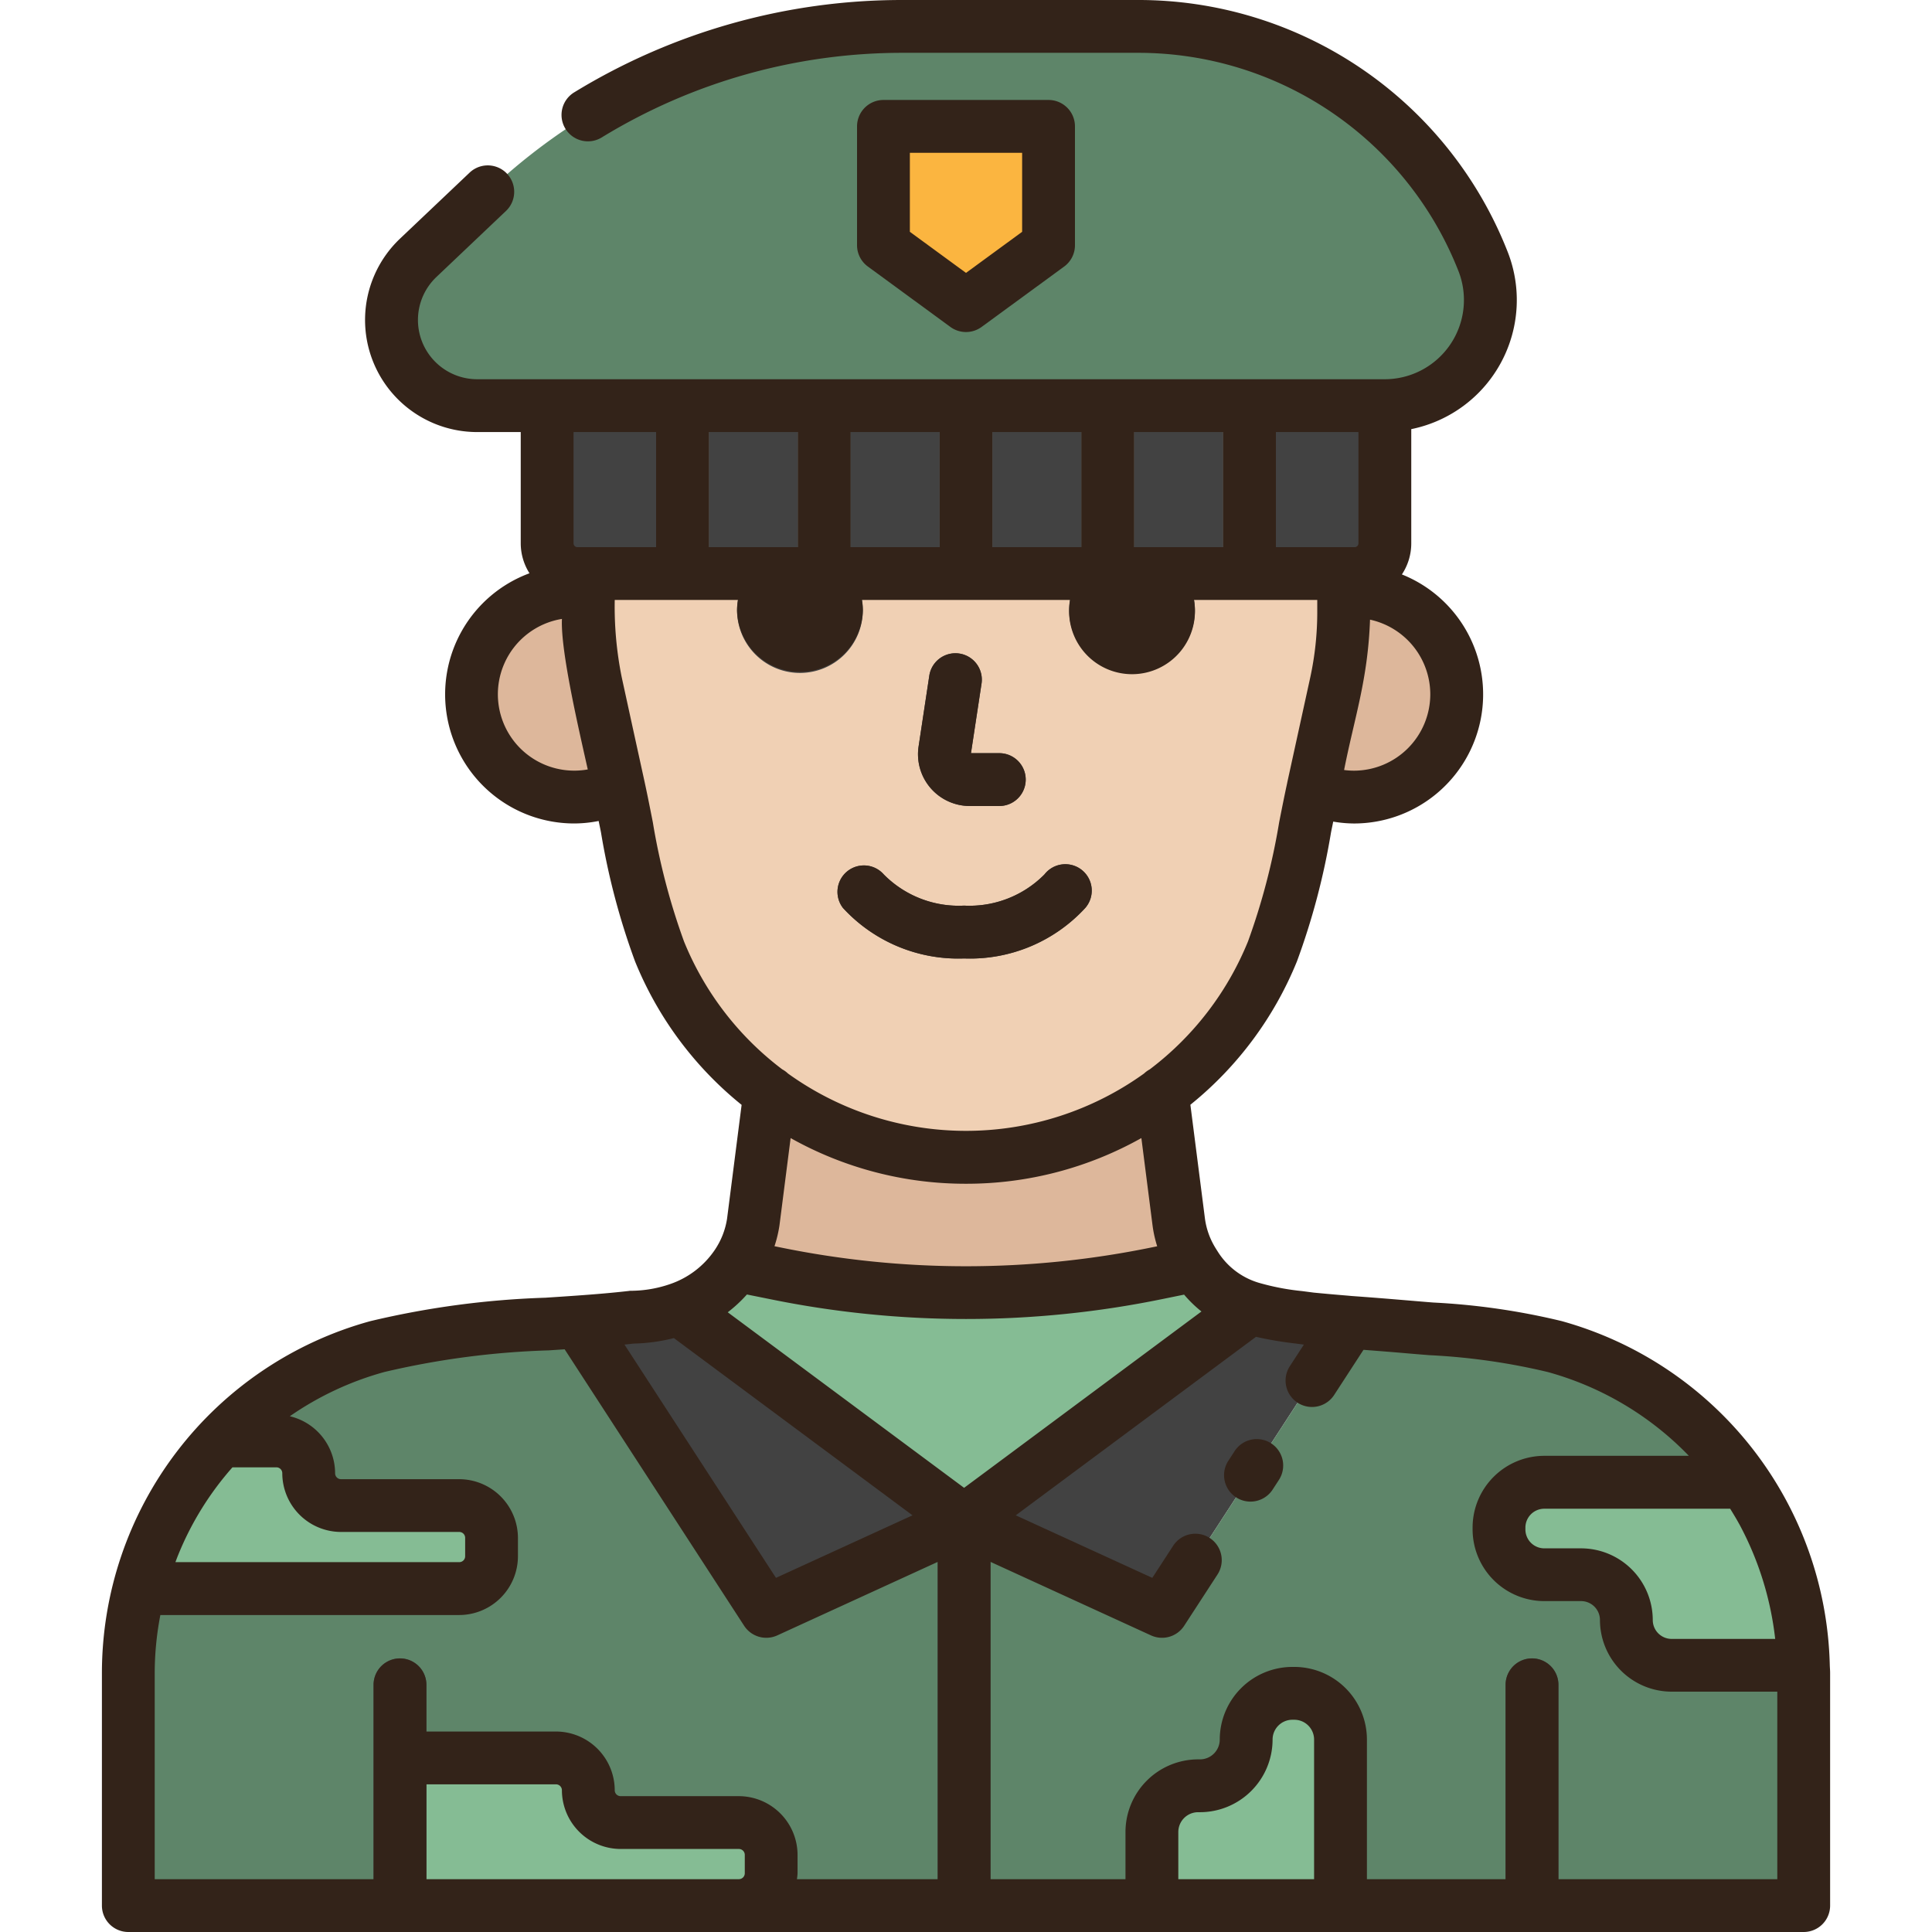 <svg height="512" viewBox="0 0 128 128" width="512" xmlns="http://www.w3.org/2000/svg"><g><g><path d="m38.978 38v2.568a22.226 22.226 0 0 0 .5 4.674l1.509 6.891c.788 3.611 1.317 7.465 2.71 10.9a21.929 21.929 0 0 0 40.606 0c1.393-3.437 1.922-7.291 2.709-10.9l1.51-6.891a22.226 22.226 0 0 0 .5-4.674v-2.568z" fill="#f0d0b4"/><path d="m39.481 45.242a21.9 21.9 0 0 1 -.505-4.677v-1.307a6.9 6.9 0 0 0 -.926-.07 6.81 6.81 0 1 0 2.935 12.947z" fill="#ddb79b"/><g fill="#424242"><path d="m66.207 53.4h-1.958a3.43 3.43 0 0 1 -3.391-3.945l.709-4.687a1.75 1.75 0 1 1 3.461.524l-.7 4.608h1.877a1.75 1.75 0 0 1 0 3.5z"/><g><path d="m53 36.25a4.167 4.167 0 1 0 4.166 4.167 4.172 4.172 0 0 0 -4.166-4.167z"/><path d="m75 36.25a4.167 4.167 0 1 0 4.167 4.167 4.171 4.171 0 0 0 -4.167-4.167z"/></g><path d="m63.875 63.5a10.376 10.376 0 0 1 -8.028-3.346 1.75 1.75 0 0 1 2.7-2.224 6.987 6.987 0 0 0 5.328 2.07 6.987 6.987 0 0 0 5.325-2.069 1.75 1.75 0 1 1 2.7 2.225 10.371 10.371 0 0 1 -8.025 3.344z"/></g><path d="m89.7 39.188a6.058 6.058 0 0 0 -.678.052v1.328a22.226 22.226 0 0 1 -.5 4.674l-1.51 6.891-.021.1a6.732 6.732 0 0 0 2.709.578 6.81 6.81 0 0 0 0-13.619z" fill="#ddb79b"/><path d="m89.431 87.609c-.879-.069-1.76-.138-2.634-.235a22.825 22.825 0 0 1 -3.938-.722l-18.985 14.1 13.109 6.005z" fill="#424242"/><path d="m119.5 110.83v15.42h-111v-15.42a22.417 22.417 0 0 1 16.5-21.61c4.31-1.18 8.84-1.31 13.31-1.64l12.46 19.18 11.35-5.21 1.75-.8 1.75.8 11.36 5.21 12.45-19.15c1.28.1 2.55.19 3.81.3a55.319 55.319 0 0 1 9.76 1.31 22.417 22.417 0 0 1 16.5 21.61z" fill="#5e8569"/><path d="m63.874 100.752-18.891-14.031a9.806 9.806 0 0 1 -3.124.547c-1.175.135-2.359.23-3.546.315l12.452 19.174z" fill="#424242"/><path d="m65.62 100.75v25.5h-3.5v-25.5a1.75 1.75 0 0 1 3.5 0z" fill="#424242"/><path d="m103.25 111.62v14.63h-3.5v-14.63a1.75 1.75 0 0 1 3.5 0z" fill="#424242"/><path d="m26.5 116.467h10.337a2.142 2.142 0 0 1 2.141 2.141 2.14 2.14 0 0 0 2.141 2.141h7.834a2.142 2.142 0 0 1 2.141 2.141v1.219a2.142 2.142 0 0 1 -2.141 2.141h-22.453z" fill="#85bc94"/><path d="m115.585 98.207h-13.273a3 3 0 0 0 -3 3v.125a3 3 0 0 0 3 3h2.438a3 3 0 0 1 3 3 3 3 0 0 0 3 3h8.729a22.288 22.288 0 0 0 -3.894-12.125z" fill="#85bc94"/><path d="m76.676 84.352 2.514-.513c-.111-.173-.222-.347-.325-.54a6.741 6.741 0 0 1 -.769-2.332l-1.096-8.576a21.855 21.855 0 0 1 -26 0l-1.1 8.576a6.811 6.811 0 0 1 -1.13 2.864l2.549.521a63.358 63.358 0 0 0 25.357 0z" fill="#ddb79b"/><path d="m79.19 83.839-2.514.513a63.358 63.358 0 0 1 -25.352 0l-2.549-.521a7.577 7.577 0 0 1 -3.792 2.89l18.891 14.031 18.985-14.1a6.6 6.6 0 0 1 -3.669-2.813z" fill="#85bc94"/><path d="m9.2 105.247h21.227a2.141 2.141 0 0 0 2.141-2.141v-1.219a2.14 2.14 0 0 0 -2.141-2.141h-7.834a2.142 2.142 0 0 1 -2.141-2.141 2.14 2.14 0 0 0 -2.141-2.141h-3.686a22.373 22.373 0 0 0 -5.425 9.783z" fill="#85bc94"/><path d="m76.316 126.25v-4.875a3.063 3.063 0 0 1 3.063-3.062h.121a3.063 3.063 0 0 0 3.062-3.063 3.063 3.063 0 0 1 3.063-3.062h.125a3.062 3.062 0 0 1 3.062 3.062v11z" fill="#85bc94"/><path d="m91.75 26.88v9.12a2.006 2.006 0 0 1 -2 2h-51.5a2.006 2.006 0 0 1 -2-2v-9.12z" fill="#424242"/><path d="m75.337 1.748h-15.566a39.872 39.872 0 0 0 -27.458 10.96l-4.607 4.374a5.677 5.677 0 0 0 -1.769 4.118 5.677 5.677 0 0 0 5.677 5.676h60.125a7 7 0 0 0 6.5-9.59 24.655 24.655 0 0 0 -22.902-15.538z" fill="#5e8569"/><path d="m69.469 16.245-5.469 4.004-5.469-4.004v-7.871h10.938z" fill="#fbb540"/><g fill="#707070"><path d="m43.47 26.88h3.5v11.12h-3.5z"/><path d="m52.86 26.88h3.5v11.12h-3.5z"/><path d="m62.25 26.88h3.5v11.12h-3.5z"/><path d="m71.64 26.88h3.5v11.12h-3.5z"/><path d="m81.03 26.88h3.5v11.12h-3.5z"/></g><path d="m28.25 111.62v14.63h-3.5v-14.63a1.75 1.75 0 0 1 3.5 0z" fill="#424242"/></g><g fill="#332319"><path d="m64.249 53.4h1.958a1.75 1.75 0 0 0 0-3.5h-1.877l.7-4.608a1.75 1.75 0 1 0 -3.461-.524l-.709 4.687a3.43 3.43 0 0 0 3.389 3.945z"/><path d="m63.875 63.5a10.371 10.371 0 0 0 8.025-3.344 1.75 1.75 0 1 0 -2.7-2.225 6.987 6.987 0 0 1 -5.325 2.069 6.987 6.987 0 0 1 -5.326-2.07 1.75 1.75 0 0 0 -2.7 2.224 10.376 10.376 0 0 0 8.026 3.346z"/><path d="m84.219 95.627a1.749 1.749 0 0 0 -2.422.513l-.417.642a1.75 1.75 0 0 0 2.935 1.907l.417-.642a1.75 1.75 0 0 0 -.513-2.42z"/><path d="m121.228 110.3a24.25 24.25 0 0 0 -17.766-22.775 45.855 45.855 0 0 0 -8.5-1.229c-1.284-.1-3.072-.266-5.429-.434-.51-.05-.927-.072-2.492-.223l-.766-.1a16.145 16.145 0 0 1 -2.874-.551 4.836 4.836 0 0 1 -2.739-2.094c-.087-.137-.176-.276-.257-.424a4.948 4.948 0 0 1 -.573-1.725l-.966-7.552a23.633 23.633 0 0 0 7.06-9.5 46.75 46.75 0 0 0 2.257-8.541c.047-.242.1-.478.146-.719a8.3 8.3 0 0 0 1.371.125 8.555 8.555 0 0 0 3.179-16.5 3.723 3.723 0 0 0 .621-2.058v-7.569a8.728 8.728 0 0 0 6.368-11.794 26.275 26.275 0 0 0 -24.531-16.637h-15.566a41.6 41.6 0 0 0 -21.707 6.106 1.75 1.75 0 1 0 1.825 2.986 38.115 38.115 0 0 1 19.882-5.592h15.566a22.793 22.793 0 0 1 21.279 14.432 5.249 5.249 0 0 1 -4.877 7.193h-60.125a3.926 3.926 0 0 1 -2.7-6.774l4.608-4.374a1.75 1.75 0 0 0 -2.411-2.538l-4.611 4.374a7.426 7.426 0 0 0 5.114 12.812h2.886v7.375a3.71 3.71 0 0 0 .58 1.981 8.553 8.553 0 0 0 2.97 16.576 8.42 8.42 0 0 0 1.612-.165c.051.254.105.5.155.759a46.64 46.64 0 0 0 2.259 8.549 23.623 23.623 0 0 0 7.058 9.5l-.963 7.533a5.066 5.066 0 0 1 -.845 2.123 5.861 5.861 0 0 1 -2.926 2.216 8.061 8.061 0 0 1 -2.57.446c-.057 0-.113 0-.169.011-1.212.14-2.434.235-3.471.309-.685.049-1.372.094-2.058.139a57.968 57.968 0 0 0 -11.592 1.551 24.189 24.189 0 0 0 -17.788 23.3v15.422a1.751 1.751 0 0 0 1.748 1.75h111a1.75 1.75 0 0 0 1.75-1.75v-15.417c0-.179-.018-.353-.022-.533zm-5.993-9.318a20.959 20.959 0 0 1 2.376 7.6h-6.861a1.251 1.251 0 0 1 -1.25-1.25 4.756 4.756 0 0 0 -4.75-4.75h-2.438a1.252 1.252 0 0 1 -1.25-1.25v-.125a1.252 1.252 0 0 1 1.25-1.25h12.317c.21.343.416.678.606 1.028zm-67.02-14.04a9.21 9.21 0 0 0 1.27-1.179l1.489.3a64.746 64.746 0 0 0 26.051 0l1.425-.291a8.186 8.186 0 0 0 1.15 1.117l-14.108 10.483-1.618 1.2-9.628-7.151zm46.545-40.942a5.065 5.065 0 0 1 -5.06 5.059 4.884 4.884 0 0 1 -.65-.044c.691-3.509 1.574-5.965 1.718-9.961a5.067 5.067 0 0 1 3.992 4.946zm-4.76-10a.25.25 0 0 1 -.25.25h-5.219v-7.625h5.469zm-14.859.25v-7.625h5.89v7.625zm-18.782 0v-7.625h5.891v7.625zm-3.5 0h-5.89v-7.625h5.89zm12.891-7.625h5.891v7.625h-5.891zm-22.281 0v7.625h-5.22a.251.251 0 0 1 -.249-.25v-7.375zm-5.419 22.432a5.059 5.059 0 0 1 -.82-10.052c-.1 2.119 1.123 7.339 1.711 9.972a5 5 0 0 1 -.891.08zm7.269 11.321a44.049 44.049 0 0 1 -2.068-7.905c-.18-.912-.359-1.82-.554-2.714l-.765-3.492-.742-3.4a23.673 23.673 0 0 1 -.462-5.118h8.172a4.064 4.064 0 0 0 -.068.667 4.167 4.167 0 0 0 8.333 0 4.064 4.064 0 0 0 -.067-.667h13.802a4.168 4.168 0 1 0 8.2 0h8.172v.818a20.433 20.433 0 0 1 -.461 4.3l-1.528 6.98v.011c-.187.861-.361 1.734-.534 2.614a44.148 44.148 0 0 1 -2.066 7.9 20.13 20.13 0 0 1 -6.511 8.478 1.745 1.745 0 0 0 -.375.272 20.21 20.21 0 0 1 -23.593 0 1.719 1.719 0 0 0 -.378-.275 20.1 20.1 0 0 1 -6.507-8.469zm18.681 16.049a23.685 23.685 0 0 0 11.619-3.027l.74 5.788a7.986 7.986 0 0 0 .308 1.381l-.342.07a61.218 61.218 0 0 1 -24.651 0l-.363-.074a8.322 8.322 0 0 0 .33-1.374l.74-5.791a23.68 23.68 0 0 0 11.619 3.027zm-22.022 10.589a11.873 11.873 0 0 0 2.669-.364l4.029 2.992 11.78 8.75-9.046 4.143-10.037-15.456c.201-.021.403-.042.605-.065zm-30.146 13.938a20.219 20.219 0 0 1 3.569-5.74h2.91a.391.391 0 0 1 .391.391 3.9 3.9 0 0 0 3.891 3.891h7.834a.391.391 0 0 1 .391.391v1.218a.392.392 0 0 1 -.391.392h-18.806c.069-.182.137-.364.211-.543zm-1.582 7.879a20.471 20.471 0 0 1 .374-3.833h19.8a3.9 3.9 0 0 0 3.891-3.892v-1.218a3.9 3.9 0 0 0 -3.888-3.89h-7.834a.391.391 0 0 1 -.391-.391 3.891 3.891 0 0 0 -3-3.779 20.543 20.543 0 0 1 6.259-2.93 54.521 54.521 0 0 1 10.9-1.435l1.049-.07 11.89 18.315a1.751 1.751 0 0 0 2.2.638l10.629-4.869v21.021h-9.329a3.892 3.892 0 0 0 .04-.391v-1.219a3.9 3.9 0 0 0 -3.887-3.89h-7.834a.391.391 0 0 1 -.391-.391 3.9 3.9 0 0 0 -3.891-3.891h-8.587v-3.092a1.75 1.75 0 0 0 -3.5 0v12.874h-14.5zm18 13.667v-6.283h8.587a.392.392 0 0 1 .391.391 3.9 3.9 0 0 0 3.891 3.891h7.834a.392.392 0 0 1 .391.391v1.219a.392.392 0 0 1 -.391.391zm49.816 0v-3.125a1.314 1.314 0 0 1 1.313-1.312h.121a4.818 4.818 0 0 0 4.812-4.813 1.314 1.314 0 0 1 1.313-1.312h.125a1.313 1.313 0 0 1 1.312 1.312v9.25zm25.184 0v-12.875a1.75 1.75 0 0 0 -3.5 0v12.875h-9.188v-9.25a4.817 4.817 0 0 0 -4.812-4.812h-.125a4.818 4.818 0 0 0 -4.813 4.812 1.314 1.314 0 0 1 -1.312 1.313h-.121a4.818 4.818 0 0 0 -4.813 4.812v3.125h-8.941v-21.021l10.63 4.869a1.75 1.75 0 0 0 2.2-.637l2.206-3.394a1.75 1.75 0 1 0 -2.935-1.907l-1.383 2.127-9.046-4.143 15.917-11.826a24.222 24.222 0 0 0 2.612.442l.559.074-.929 1.428a1.75 1.75 0 0 0 2.936 1.907l1.94-2.985h.062c.9.069 1.8.139 2.69.216.531.047 1.065.09 1.6.133a42.628 42.628 0 0 1 7.855 1.116 20.582 20.582 0 0 1 9.352 5.553h-9.578a4.756 4.756 0 0 0 -4.75 4.75v.125a4.756 4.756 0 0 0 4.75 4.75h2.438a1.252 1.252 0 0 1 1.25 1.25 4.756 4.756 0 0 0 4.75 4.75h7v12.423z"/><path d="m62.966 21.661a1.753 1.753 0 0 0 2.067 0l5.469-4a1.749 1.749 0 0 0 .717-1.412v-7.876a1.751 1.751 0 0 0 -1.75-1.75h-10.938a1.751 1.751 0 0 0 -1.75 1.75v7.873a1.749 1.749 0 0 0 .717 1.412zm-2.685-11.538h7.438v5.235l-3.719 2.722-3.719-2.722z"/></g></g></svg>